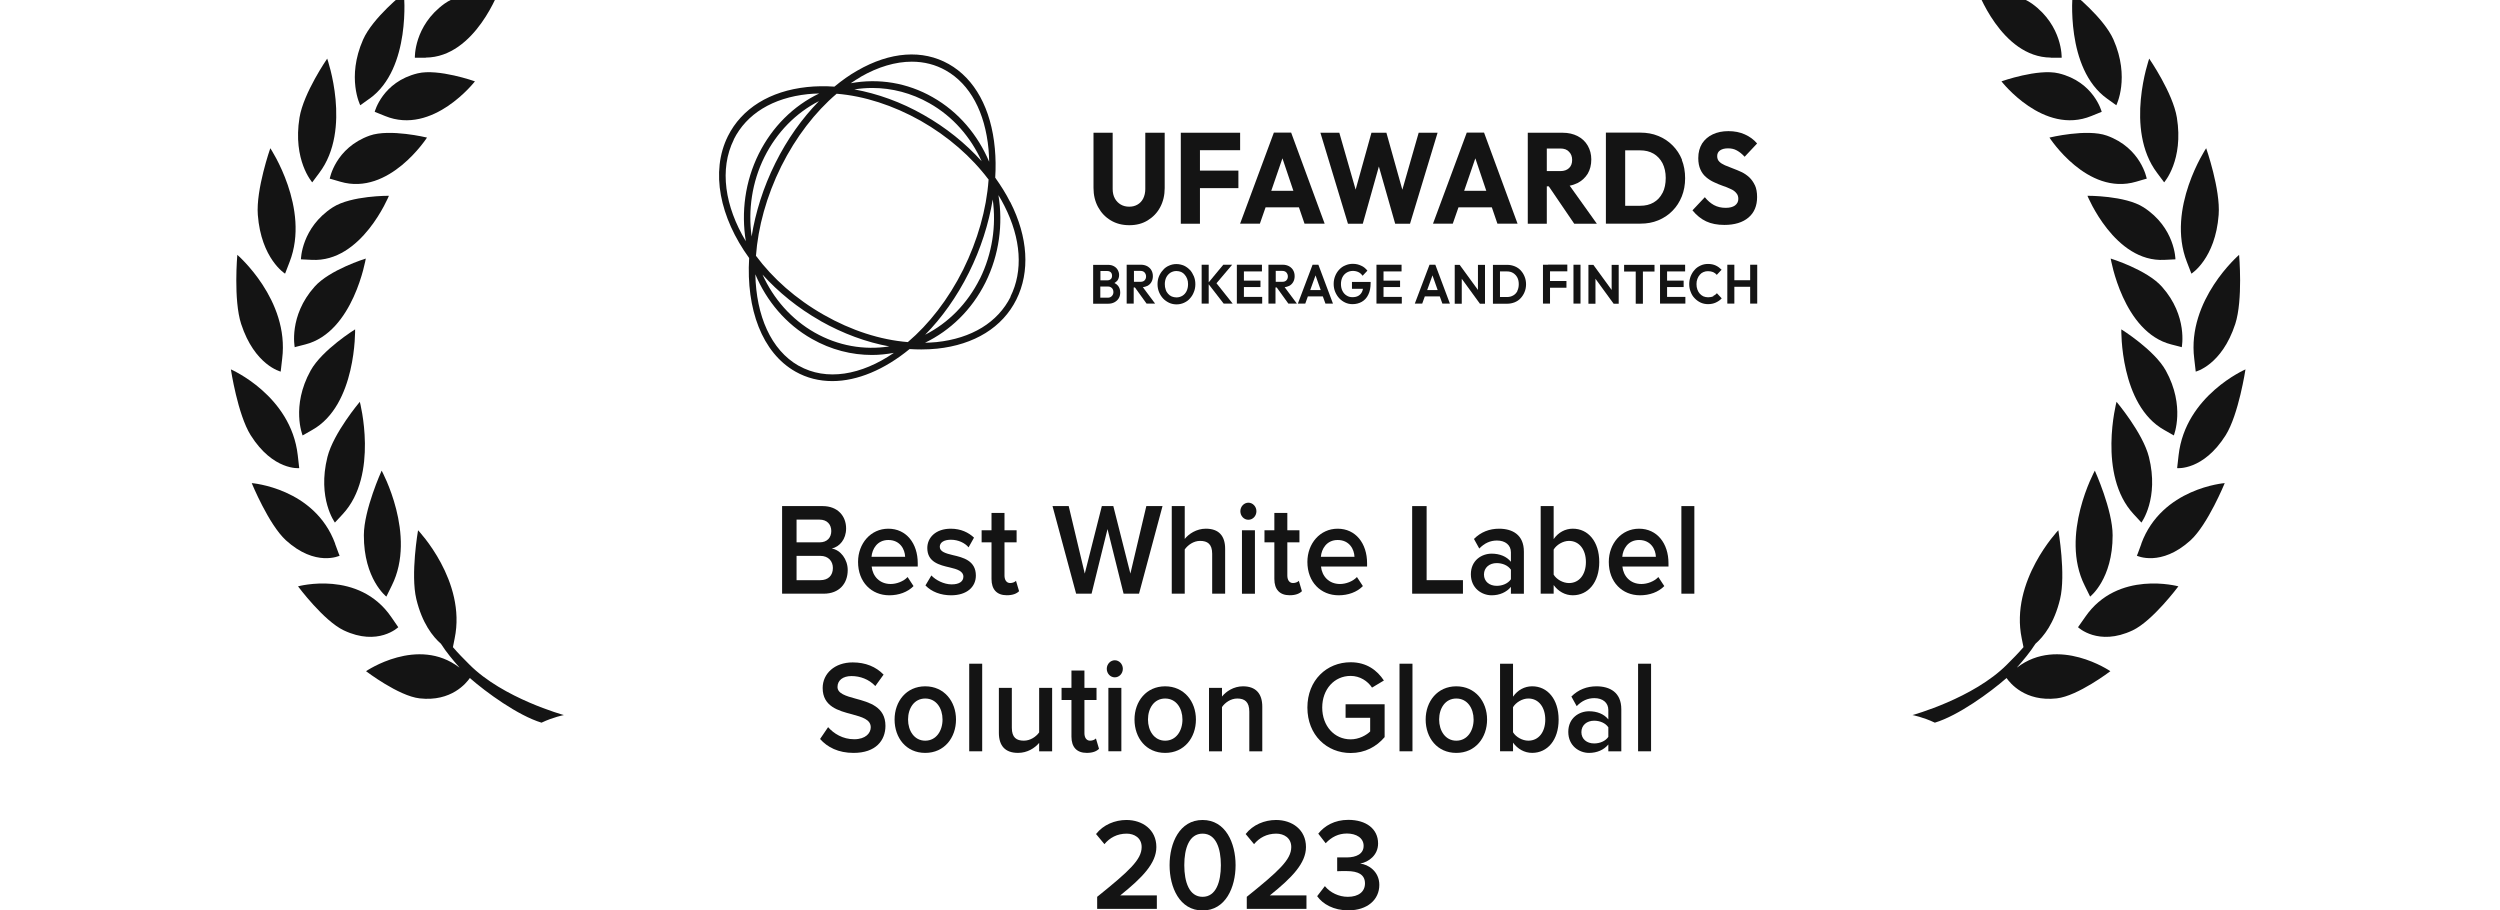 <svg width="162" height="59" viewBox="0 0 162 59" fill="none" xmlns="http://www.w3.org/2000/svg">
    <g clip-path="url(#clip0_2780_41727)">
        <path fill-rule="evenodd" clip-rule="evenodd" d="M130.705 43.246C131.13 42.761 131.546 42.268 131.898 41.715C132.427 41.255 133.116 40.387 133.492 38.821C133.877 37.221 133.38 34.361 133.38 34.361C133.38 34.361 130.233 37.646 131.009 41.374C131.065 41.638 131.098 41.808 131.122 41.936C130.785 42.327 130.425 42.693 130.056 43.059C127.878 45.255 123.93 46.336 123.93 46.336C123.93 46.336 124.61 46.463 125.379 46.829C126.901 46.37 128.967 44.863 130.024 43.936C130.249 44.259 131.226 45.485 133.276 45.255C134.645 45.102 136.752 43.493 136.752 43.493C136.752 43.493 133.396 41.195 130.705 43.255V43.246Z" fill="#141414"/>
        <path fill-rule="evenodd" clip-rule="evenodd" d="M135.121 39.979C134.72 40.558 134.664 40.634 134.656 40.643C134.656 40.643 135.962 41.903 138.196 40.847C139.494 40.234 141.159 37.995 141.159 37.995C141.159 37.995 137.227 36.914 135.121 39.979Z" fill="#141414"/>
        <path fill-rule="evenodd" clip-rule="evenodd" d="M135.088 37.945C135.4 38.566 135.44 38.651 135.44 38.66C135.44 38.66 136.906 37.528 136.898 34.685C136.898 33.034 135.745 30.498 135.745 30.498C135.745 30.498 133.454 34.677 135.088 37.945Z" fill="#141414"/>
        <path fill-rule="evenodd" clip-rule="evenodd" d="M138.765 35.228C138.517 35.909 138.477 36.002 138.469 36.011C138.469 36.011 140.03 36.76 141.953 35.007C143.066 33.986 144.163 31.305 144.163 31.305C144.163 31.305 140.087 31.62 138.757 35.228H138.765Z" fill="#141414"/>
        <path fill-rule="evenodd" clip-rule="evenodd" d="M138.761 33.867C138.761 33.867 139.923 32.301 139.25 29.612C138.857 28.054 137.151 26.037 137.151 26.037C137.151 26.037 135.902 30.777 138.257 33.314C138.697 33.79 138.761 33.858 138.769 33.867H138.761Z" fill="#141414"/>
        <path fill-rule="evenodd" clip-rule="evenodd" d="M141.174 29.493C141.086 30.225 141.078 30.327 141.078 30.335C141.078 30.335 142.768 30.514 144.226 28.199C145.066 26.855 145.507 23.936 145.507 23.936C145.507 23.936 141.615 25.621 141.174 29.493Z" fill="#141414"/>
        <path fill-rule="evenodd" clip-rule="evenodd" d="M140.865 28.21C140.865 28.21 141.626 26.329 140.345 24.014C139.6 22.669 137.461 21.342 137.461 21.342C137.461 21.342 137.357 26.252 140.24 27.861C140.785 28.167 140.857 28.21 140.865 28.218V28.21Z" fill="#141414"/>
        <path fill-rule="evenodd" clip-rule="evenodd" d="M142.187 23.245C142.275 23.969 142.283 24.063 142.283 24.08C142.283 24.08 143.973 23.671 144.846 20.99C145.351 19.433 145.094 16.514 145.094 16.514C145.094 16.514 141.707 19.424 142.187 23.245Z" fill="#141414"/>
        <path fill-rule="evenodd" clip-rule="evenodd" d="M140.097 18.584C139.12 17.477 136.773 16.754 136.773 16.754C136.773 16.754 137.566 21.528 140.698 22.32C141.29 22.473 141.37 22.49 141.378 22.499C141.378 22.499 141.787 20.482 140.097 18.584Z" fill="#141414"/>
        <path fill-rule="evenodd" clip-rule="evenodd" d="M142.007 17.731C142.007 17.731 143.552 16.769 143.769 13.927C143.897 12.276 142.96 9.604 142.96 9.604C142.96 9.604 140.357 13.51 141.71 16.974C141.967 17.629 141.999 17.714 141.999 17.723L142.007 17.731Z" fill="#141414"/>
        <path fill-rule="evenodd" clip-rule="evenodd" d="M140.263 16.839C140.872 16.805 140.96 16.805 140.968 16.805C140.968 16.805 140.952 14.754 138.902 13.434C137.716 12.669 135.266 12.686 135.266 12.686C135.266 12.686 137.028 17.017 140.255 16.839H140.263Z" fill="#141414"/>
        <path fill-rule="evenodd" clip-rule="evenodd" d="M140.237 11.816C140.237 11.816 141.51 10.386 141.062 7.62C140.798 6.012 139.268 3.799 139.268 3.799C139.268 3.799 137.65 8.386 139.78 11.203C140.181 11.731 140.237 11.807 140.237 11.816Z" fill="#141414"/>
        <path fill-rule="evenodd" clip-rule="evenodd" d="M132.805 8.915C132.805 8.915 135.247 12.711 138.419 11.775C139.019 11.596 139.1 11.579 139.108 11.579C139.108 11.579 138.755 9.587 136.521 8.787C135.223 8.327 132.805 8.915 132.805 8.915Z" fill="#141414"/>
        <path fill-rule="evenodd" clip-rule="evenodd" d="M136.543 6.395C137.056 6.761 137.128 6.812 137.136 6.821C137.136 6.821 138.041 5.034 136.952 2.565C136.319 1.136 134.309 -0.447 134.309 -0.447C134.309 -0.447 133.812 4.446 136.543 6.395Z" fill="#141414"/>
        <path fill-rule="evenodd" clip-rule="evenodd" d="M136.19 7.246C136.19 7.246 135.694 5.305 133.403 4.752C132.074 4.428 129.695 5.271 129.695 5.271C129.695 5.271 132.418 8.786 135.518 7.518C136.102 7.28 136.182 7.254 136.19 7.246Z" fill="#141414"/>
        <path fill-rule="evenodd" clip-rule="evenodd" d="M132.891 3.74C133.5 3.74 133.58 3.74 133.596 3.74C133.596 3.74 133.668 1.681 131.682 0.242C130.528 -0.592 128.094 -0.736 128.094 -0.736C128.094 -0.736 129.663 3.706 132.891 3.732V3.74Z" fill="#141414"/>
        <path fill-rule="evenodd" clip-rule="evenodd" d="M29.765 43.246C29.341 42.761 28.924 42.268 28.572 41.715C28.044 41.255 27.355 40.387 26.978 38.821C26.594 37.221 27.09 34.361 27.09 34.361C27.09 34.361 30.238 37.646 29.461 41.374C29.405 41.638 29.373 41.808 29.349 41.936C29.685 42.327 30.046 42.693 30.414 43.059C32.592 45.255 36.541 46.336 36.541 46.336C36.541 46.336 35.86 46.463 35.091 46.829C33.569 46.37 31.503 44.863 30.446 43.936C30.222 44.259 29.245 45.485 27.195 45.255C25.825 45.102 23.719 43.493 23.719 43.493C23.719 43.493 27.074 41.195 29.765 43.255V43.246Z" fill="#141414"/>
        <path fill-rule="evenodd" clip-rule="evenodd" d="M25.351 39.979C25.752 40.558 25.808 40.634 25.808 40.643C25.808 40.643 24.502 41.903 22.276 40.847C20.978 40.234 19.312 37.995 19.312 37.995C19.312 37.995 23.245 36.914 25.351 39.979Z" fill="#141414"/>
        <path fill-rule="evenodd" clip-rule="evenodd" d="M25.388 37.945C25.076 38.566 25.036 38.651 25.036 38.66C25.036 38.66 23.57 37.528 23.578 34.685C23.578 33.034 24.731 30.498 24.731 30.498C24.731 30.498 27.022 34.677 25.388 37.945Z" fill="#141414"/>
        <path fill-rule="evenodd" clip-rule="evenodd" d="M21.71 35.228C21.959 35.909 21.999 36.002 22.007 36.011C22.007 36.011 20.445 36.76 18.523 35.007C17.41 33.986 16.312 31.305 16.312 31.305C16.312 31.305 20.389 31.62 21.718 35.228H21.71Z" fill="#141414"/>
        <path fill-rule="evenodd" clip-rule="evenodd" d="M21.706 33.867C21.706 33.867 20.545 32.301 21.218 29.612C21.61 28.054 23.316 26.037 23.316 26.037C23.316 26.037 24.565 30.777 22.211 33.314C21.762 33.79 21.706 33.858 21.698 33.867H21.706Z" fill="#141414"/>
        <path fill-rule="evenodd" clip-rule="evenodd" d="M19.294 29.493C19.382 30.225 19.39 30.327 19.39 30.335C19.39 30.335 17.7 30.514 16.242 28.199C15.401 26.855 14.961 23.936 14.961 23.936C14.961 23.936 18.853 25.621 19.294 29.493Z" fill="#141414"/>
        <path fill-rule="evenodd" clip-rule="evenodd" d="M19.607 28.21C19.607 28.21 18.846 26.329 20.128 24.014C20.872 22.669 23.011 21.342 23.011 21.342C23.011 21.342 23.115 26.252 20.232 27.861C19.687 28.167 19.615 28.21 19.607 28.218V28.21Z" fill="#141414"/>
        <path fill-rule="evenodd" clip-rule="evenodd" d="M18.285 23.245C18.197 23.969 18.189 24.063 18.189 24.08C18.189 24.08 16.499 23.671 15.626 20.99C15.121 19.433 15.378 16.514 15.378 16.514C15.378 16.514 18.765 19.424 18.285 23.245Z" fill="#141414"/>
        <path fill-rule="evenodd" clip-rule="evenodd" d="M20.38 18.584C21.357 17.477 23.703 16.754 23.703 16.754C23.703 16.754 22.91 21.528 19.779 22.32C19.186 22.473 19.106 22.49 19.098 22.499C19.098 22.499 18.69 20.482 20.38 18.584Z" fill="#141414"/>
        <path fill-rule="evenodd" clip-rule="evenodd" d="M18.469 17.731C18.469 17.731 16.924 16.769 16.707 13.927C16.579 12.276 17.516 9.604 17.516 9.604C17.516 9.604 20.119 13.51 18.766 16.974C18.509 17.629 18.477 17.714 18.477 17.723L18.469 17.731Z" fill="#141414"/>
        <path fill-rule="evenodd" clip-rule="evenodd" d="M20.205 16.839C19.596 16.805 19.516 16.805 19.5 16.805C19.5 16.805 19.524 14.754 21.566 13.434C22.752 12.669 25.202 12.686 25.202 12.686C25.202 12.686 23.44 17.017 20.205 16.839Z" fill="#141414"/>
        <path fill-rule="evenodd" clip-rule="evenodd" d="M20.233 11.816C20.233 11.816 18.96 10.386 19.408 7.62C19.672 6.012 21.202 3.799 21.202 3.799C21.202 3.799 22.82 8.386 20.69 11.203C20.289 11.731 20.233 11.807 20.233 11.816Z" fill="#141414"/>
        <path fill-rule="evenodd" clip-rule="evenodd" d="M27.67 8.915C27.67 8.915 25.227 12.711 22.056 11.775C21.455 11.596 21.375 11.579 21.367 11.579C21.367 11.579 21.72 9.587 23.954 8.787C25.251 8.327 27.67 8.915 27.67 8.915Z" fill="#141414"/>
        <path fill-rule="evenodd" clip-rule="evenodd" d="M23.938 6.395C23.425 6.761 23.353 6.812 23.345 6.821C23.345 6.821 22.44 5.034 23.529 2.565C24.162 1.136 26.172 -0.447 26.172 -0.447C26.172 -0.447 26.669 4.446 23.946 6.395H23.938Z" fill="#141414"/>
        <path fill-rule="evenodd" clip-rule="evenodd" d="M24.281 7.246C24.281 7.246 24.778 5.305 27.068 4.752C28.398 4.428 30.776 5.271 30.776 5.271C30.776 5.271 28.053 8.786 24.954 7.518C24.369 7.28 24.289 7.254 24.281 7.246Z" fill="#141414"/>
        <path fill-rule="evenodd" clip-rule="evenodd" d="M27.588 3.74C26.979 3.74 26.899 3.74 26.883 3.74C26.883 3.74 26.811 1.681 28.797 0.242C29.951 -0.592 32.385 -0.736 32.385 -0.736C32.385 -0.736 30.815 3.706 27.588 3.732V3.74Z" fill="#141414"/>
        <path d="M75.464 8.602H74.215V12.253C74.215 12.482 74.167 12.687 74.079 12.865C73.991 13.036 73.863 13.172 73.71 13.257C73.55 13.351 73.374 13.393 73.174 13.393C72.974 13.393 72.79 13.351 72.629 13.257C72.469 13.163 72.341 13.036 72.245 12.865C72.149 12.687 72.101 12.491 72.101 12.244V8.602H70.859V12.176C70.859 12.636 70.956 13.053 71.156 13.419C71.356 13.784 71.62 14.065 71.973 14.278C72.325 14.491 72.725 14.593 73.182 14.593C73.638 14.593 74.031 14.491 74.375 14.278C74.72 14.065 74.992 13.784 75.184 13.419C75.376 13.053 75.472 12.644 75.472 12.184V8.602H75.464Z" fill="#141414"/>
        <path d="M77.749 9.733H80.36V8.602H76.516V14.499H77.757V12.193H80.248V11.053H77.757V9.742L77.749 9.733Z" fill="#141414"/>
        <path d="M82.009 13.436H84.171L84.532 14.492H85.837L83.667 8.594H82.546L80.359 14.492H81.641L82.009 13.436ZM83.106 10.27L83.811 12.364H82.378L83.098 10.27H83.106Z" fill="#141414"/>
        <path d="M91.93 8.602L90.872 12.295L89.839 8.602H88.87L87.845 12.287L86.788 8.602H85.562L87.348 14.499H88.309L89.351 10.789L90.408 14.499H91.369L93.155 8.602H91.938H91.93Z" fill="#141414"/>
        <path d="M96.671 13.436L97.032 14.492H98.337L96.167 8.594H95.046L92.859 14.492H94.141L94.509 13.436H96.671ZM95.606 10.27L96.311 12.364H94.878L95.598 10.27H95.606Z" fill="#141414"/>
        <path d="M100.233 12.074H100.361L102.011 14.499H103.477L101.715 12.031C101.899 11.997 102.067 11.938 102.228 11.861C102.508 11.716 102.724 11.512 102.884 11.257C103.036 10.993 103.116 10.695 103.116 10.329C103.116 9.997 103.036 9.699 102.884 9.436C102.732 9.172 102.516 8.968 102.236 8.823C101.955 8.678 101.635 8.602 101.266 8.602H99V14.499H100.233V12.074ZM101.114 9.623C101.355 9.623 101.547 9.691 101.675 9.836C101.811 9.972 101.875 10.15 101.875 10.363C101.875 10.585 101.811 10.763 101.675 10.891C101.539 11.019 101.355 11.087 101.114 11.087H100.233V9.623H101.122H101.114Z" fill="#141414"/>
        <path d="M108.996 10.355C108.852 9.998 108.644 9.683 108.379 9.419C108.115 9.155 107.811 8.951 107.45 8.807C107.098 8.662 106.713 8.594 106.289 8.594H104.062V14.492H106.305C106.721 14.492 107.098 14.424 107.45 14.279C107.803 14.134 108.115 13.93 108.371 13.666C108.635 13.402 108.836 13.087 108.98 12.73C109.124 12.372 109.196 11.973 109.196 11.547C109.196 11.121 109.124 10.704 108.98 10.355H108.996ZM107.731 12.5C107.594 12.772 107.402 12.977 107.154 13.121C106.906 13.266 106.617 13.334 106.281 13.334H105.312V9.743H106.281C106.609 9.743 106.898 9.811 107.146 9.955C107.394 10.1 107.586 10.304 107.731 10.577C107.867 10.849 107.939 11.164 107.939 11.53C107.939 11.896 107.875 12.228 107.739 12.492L107.731 12.5Z" fill="#141414"/>
        <path d="M113.716 12.004C113.62 11.8 113.5 11.63 113.348 11.485C113.196 11.349 113.028 11.23 112.843 11.145C112.659 11.06 112.475 10.983 112.291 10.915C112.107 10.847 111.938 10.779 111.778 10.711C111.626 10.643 111.498 10.566 111.41 10.473C111.314 10.379 111.274 10.26 111.274 10.115C111.274 9.953 111.338 9.826 111.466 9.741C111.594 9.655 111.762 9.613 111.978 9.613C112.195 9.613 112.379 9.655 112.547 9.749C112.715 9.843 112.883 9.97 113.052 10.158L113.86 9.298C113.652 9.051 113.388 8.855 113.068 8.711C112.747 8.566 112.395 8.498 112.002 8.498C111.61 8.498 111.29 8.566 110.993 8.702C110.697 8.838 110.465 9.043 110.297 9.298C110.136 9.562 110.048 9.868 110.048 10.243C110.048 10.541 110.096 10.787 110.192 10.992C110.281 11.196 110.409 11.358 110.561 11.485C110.713 11.613 110.881 11.724 111.073 11.809C111.266 11.894 111.442 11.979 111.626 12.038C111.81 12.098 111.978 12.166 112.139 12.243C112.299 12.311 112.419 12.396 112.507 12.507C112.603 12.609 112.643 12.736 112.643 12.889C112.643 13.068 112.571 13.204 112.427 13.315C112.283 13.417 112.083 13.468 111.826 13.468C111.538 13.468 111.29 13.409 111.065 13.29C110.849 13.17 110.649 13 110.473 12.779L109.672 13.63C109.936 13.953 110.232 14.192 110.561 14.345C110.889 14.498 111.282 14.575 111.738 14.575C112.403 14.575 112.931 14.413 113.3 14.098C113.676 13.783 113.86 13.332 113.86 12.77C113.86 12.464 113.812 12.2 113.716 11.996V11.987V12.004Z" fill="#141414"/>
        <path d="M72.222 18.337C72.285 18.294 72.35 18.243 72.398 18.192C72.478 18.09 72.518 17.962 72.518 17.817C72.518 17.698 72.486 17.596 72.43 17.494C72.374 17.392 72.293 17.315 72.189 17.256C72.085 17.196 71.957 17.162 71.797 17.162H70.836V19.681H71.805C71.973 19.681 72.109 19.647 72.23 19.579C72.35 19.511 72.438 19.426 72.502 19.315C72.566 19.205 72.59 19.085 72.59 18.949C72.59 18.779 72.542 18.634 72.446 18.515C72.382 18.439 72.302 18.379 72.197 18.328L72.222 18.337ZM71.749 17.562C71.837 17.562 71.917 17.588 71.973 17.639C72.029 17.69 72.061 17.766 72.061 17.869C72.061 17.971 72.029 18.047 71.973 18.09C71.917 18.141 71.845 18.166 71.749 18.166H71.308V17.562H71.757H71.749ZM72.053 19.179C71.989 19.247 71.909 19.29 71.797 19.29H71.3V18.566H71.797C71.869 18.566 71.933 18.583 71.989 18.617C72.045 18.651 72.085 18.694 72.109 18.745C72.133 18.796 72.149 18.856 72.149 18.924C72.149 19.026 72.117 19.111 72.053 19.179Z" fill="#141414"/>
        <path d="M74.337 18.533C74.457 18.473 74.546 18.388 74.61 18.278C74.674 18.167 74.706 18.039 74.706 17.895C74.706 17.75 74.674 17.622 74.61 17.512C74.546 17.401 74.457 17.316 74.337 17.248C74.217 17.188 74.089 17.154 73.937 17.154H73.008V19.673H73.464V18.627H73.544L74.297 19.673H74.85L74.057 18.61C74.153 18.593 74.249 18.576 74.329 18.533H74.337ZM73.472 17.554H73.905C74.017 17.554 74.105 17.588 74.169 17.656C74.225 17.724 74.265 17.801 74.265 17.912C74.265 18.022 74.233 18.099 74.169 18.167C74.113 18.227 74.025 18.261 73.905 18.261H73.48V17.571L73.472 17.554Z" fill="#141414"/>
        <path d="M77.106 17.494C76.994 17.375 76.866 17.282 76.722 17.213C76.578 17.154 76.409 17.111 76.233 17.111C76.057 17.111 75.905 17.145 75.753 17.213C75.609 17.273 75.472 17.367 75.368 17.494C75.256 17.613 75.168 17.75 75.104 17.903C75.04 18.056 75.008 18.226 75.008 18.413C75.008 18.601 75.04 18.762 75.104 18.924C75.168 19.077 75.256 19.222 75.368 19.341C75.48 19.46 75.617 19.554 75.761 19.622C75.905 19.69 76.073 19.724 76.241 19.724C76.409 19.724 76.57 19.69 76.722 19.622C76.866 19.554 77.002 19.469 77.106 19.341C77.218 19.222 77.306 19.077 77.362 18.924C77.427 18.771 77.459 18.601 77.459 18.413C77.459 18.226 77.427 18.064 77.362 17.903C77.298 17.75 77.21 17.605 77.106 17.486V17.494ZM76.89 18.864C76.826 18.992 76.738 19.094 76.626 19.162C76.513 19.23 76.385 19.273 76.233 19.273C76.121 19.273 76.025 19.247 75.929 19.213C75.833 19.171 75.753 19.111 75.689 19.035C75.624 18.967 75.568 18.873 75.536 18.762C75.496 18.66 75.48 18.541 75.48 18.413C75.48 18.252 75.512 18.099 75.576 17.971C75.641 17.843 75.729 17.75 75.841 17.673C75.953 17.605 76.081 17.562 76.233 17.562C76.345 17.562 76.449 17.588 76.537 17.622C76.634 17.665 76.706 17.724 76.77 17.801C76.834 17.877 76.89 17.962 76.93 18.073C76.97 18.175 76.986 18.286 76.986 18.413C76.986 18.584 76.954 18.728 76.89 18.864Z" fill="#141414"/>
        <path d="M79.837 17.154H79.269L78.324 18.295V17.154H77.867V19.673H78.324V18.422L79.293 19.673H79.877L78.828 18.354L79.845 17.154H79.837Z" fill="#141414"/>
        <path d="M80.605 18.601H81.678V18.184H80.605V17.588H81.774V17.154H80.148V19.673H81.79V19.239H80.605V18.593V18.601Z" fill="#141414"/>
        <path d="M83.525 18.533C83.645 18.473 83.733 18.388 83.797 18.278C83.861 18.167 83.893 18.039 83.893 17.895C83.893 17.75 83.861 17.622 83.797 17.512C83.733 17.401 83.645 17.316 83.525 17.248C83.405 17.188 83.276 17.154 83.124 17.154H82.195V19.673H82.652V18.627H82.732L83.485 19.673H84.037L83.245 18.61C83.341 18.593 83.437 18.576 83.517 18.533H83.525ZM82.66 17.554H83.092C83.204 17.554 83.293 17.588 83.357 17.656C83.413 17.724 83.453 17.801 83.453 17.912C83.453 18.022 83.421 18.099 83.357 18.167C83.3 18.227 83.212 18.261 83.092 18.261H82.668V17.571L82.66 17.554Z" fill="#141414"/>
        <path d="M85.055 17.154L84.102 19.673H84.582L84.75 19.205H85.719L85.888 19.673H86.376L85.431 17.154H85.055ZM84.902 18.797L85.247 17.844L85.583 18.797H84.902Z" fill="#141414"/>
        <path d="M87.607 18.713H88.32C88.304 18.789 88.288 18.857 88.256 18.917C88.2 19.028 88.12 19.113 88.016 19.172C87.912 19.232 87.783 19.257 87.631 19.257C87.495 19.257 87.367 19.223 87.255 19.147C87.143 19.079 87.055 18.977 86.99 18.849C86.926 18.721 86.894 18.576 86.894 18.406C86.894 18.236 86.926 18.1 86.99 17.964C87.055 17.836 87.143 17.742 87.263 17.666C87.375 17.598 87.511 17.555 87.663 17.555C87.791 17.555 87.919 17.581 88.024 17.632C88.136 17.683 88.224 17.768 88.296 17.87L88.608 17.538C88.496 17.402 88.368 17.283 88.2 17.215C88.04 17.138 87.863 17.096 87.663 17.096C87.487 17.096 87.327 17.13 87.175 17.198C87.022 17.257 86.894 17.351 86.782 17.47C86.67 17.589 86.582 17.726 86.518 17.887C86.454 18.049 86.422 18.211 86.422 18.398C86.422 18.585 86.454 18.747 86.518 18.909C86.582 19.062 86.67 19.206 86.782 19.326C86.894 19.445 87.022 19.538 87.167 19.606C87.311 19.674 87.471 19.709 87.639 19.709C87.863 19.709 88.072 19.657 88.248 19.555C88.424 19.453 88.568 19.3 88.664 19.096C88.768 18.891 88.817 18.636 88.817 18.338V18.27H87.607V18.704H87.615L87.607 18.713Z" fill="#141414"/>
        <path d="M89.652 18.601H90.725V18.184H89.652V17.588H90.821V17.154H89.195V19.673H90.837V19.239H89.652V18.593V18.601Z" fill="#141414"/>
        <path d="M92.633 17.154L91.68 19.673H92.16L92.328 19.205H93.297L93.466 19.673H93.954L93.009 17.154H92.633ZM92.481 18.797L92.825 17.844L93.161 18.797H92.481Z" fill="#141414"/>
        <path d="M95.771 18.788L94.586 17.162H94.266V19.681H94.722V18.064L95.899 19.681H96.228V17.162H95.771V18.788Z" fill="#141414"/>
        <path d="M98.544 17.52C98.432 17.409 98.304 17.315 98.152 17.256C98 17.196 97.839 17.162 97.663 17.162H96.742V19.681H97.671C97.839 19.681 98 19.647 98.152 19.588C98.296 19.528 98.432 19.443 98.536 19.324C98.648 19.205 98.728 19.077 98.792 18.924C98.856 18.771 98.888 18.6 98.888 18.422C98.888 18.243 98.856 18.073 98.792 17.92C98.728 17.766 98.648 17.63 98.536 17.52H98.544ZM98.328 18.856C98.264 18.983 98.176 19.077 98.056 19.145C97.936 19.213 97.807 19.247 97.655 19.247H97.199V17.588H97.655C97.807 17.588 97.936 17.622 98.048 17.69C98.16 17.758 98.256 17.86 98.32 17.979C98.384 18.098 98.416 18.243 98.416 18.413C98.416 18.583 98.384 18.728 98.32 18.856H98.328Z" fill="#141414"/>
        <path d="M100.321 17.155H99.984V19.674H100.441V18.644H101.506V18.21H100.441V17.581H101.562V17.146H100.313L100.321 17.155Z" fill="#141414"/>
        <path d="M102.417 17.154H101.961V19.673H102.417V17.154Z" fill="#141414"/>
        <path d="M104.435 18.788L103.25 17.162H102.93V19.681H103.386V18.064L104.563 19.681H104.892V17.162H104.435V18.788Z" fill="#141414"/>
        <path d="M105.242 17.596H105.995V19.681H106.46V17.596H107.212V17.162H105.242V17.596Z" fill="#141414"/>
        <path d="M108.027 18.601H109.1V18.184H108.027V17.588H109.196V17.154H107.57V19.673H109.212V19.239H108.027V18.593V18.601Z" fill="#141414"/>
        <path d="M111.023 19.197C110.935 19.24 110.814 19.265 110.686 19.265C110.574 19.265 110.478 19.24 110.382 19.206C110.294 19.163 110.214 19.104 110.15 19.035C110.086 18.967 110.03 18.874 109.99 18.763C109.949 18.652 109.933 18.542 109.933 18.414C109.933 18.287 109.949 18.176 109.99 18.074C110.03 17.972 110.078 17.878 110.15 17.801C110.214 17.725 110.294 17.665 110.382 17.631C110.478 17.589 110.574 17.572 110.678 17.572C110.806 17.572 110.919 17.597 111.007 17.631C111.103 17.674 111.183 17.733 111.247 17.81L111.559 17.478C111.447 17.367 111.327 17.274 111.183 17.206C111.039 17.138 110.87 17.104 110.678 17.104C110.502 17.104 110.342 17.138 110.198 17.206C110.054 17.274 109.917 17.359 109.813 17.486C109.701 17.606 109.621 17.742 109.557 17.895C109.501 18.048 109.461 18.218 109.461 18.406C109.461 18.593 109.493 18.755 109.557 18.916C109.613 19.07 109.701 19.214 109.813 19.325C109.925 19.444 110.054 19.538 110.198 19.606C110.342 19.674 110.51 19.708 110.678 19.708C110.87 19.708 111.039 19.674 111.183 19.606C111.327 19.538 111.463 19.452 111.567 19.333L111.255 19.001C111.191 19.078 111.111 19.137 111.015 19.18H111.031L111.023 19.197Z" fill="#141414"/>
        <path d="M113.411 18.159H112.386V17.154H111.93V19.673H112.386V18.584H113.411V19.673H113.868V17.154H113.411V18.159Z" fill="#141414"/>
        <path d="M65.46 13.095C65.187 12.551 64.859 12.031 64.49 11.512C64.531 10.874 64.523 10.236 64.466 9.623C64.234 7.053 63.169 5.104 61.479 4.151C59.789 3.197 57.691 3.342 55.553 4.576C55.04 4.866 54.552 5.215 54.071 5.614C53.471 5.572 52.878 5.58 52.301 5.64C49.891 5.895 48.065 7.027 47.168 8.823C46.022 11.129 46.647 14.1 48.545 16.721C48.345 20.014 49.378 22.857 51.548 24.082C52.285 24.5 53.094 24.695 53.935 24.695C55.561 24.695 57.323 23.946 58.941 22.619C59.197 22.636 59.453 22.644 59.701 22.644C60.054 22.644 60.39 22.627 60.726 22.593C63.137 22.338 64.963 21.214 65.86 19.41C66.757 17.614 66.621 15.368 65.468 13.095H65.46ZM63.489 18.074C62.689 19.674 61.455 20.925 59.95 21.691C61.023 20.602 62 19.24 62.785 17.666C63.553 16.125 64.066 14.508 64.33 12.925C64.563 14.627 64.306 16.423 63.498 18.066L63.489 18.074ZM49.538 10.168C50.339 8.568 51.572 7.317 53.07 6.551C51.981 7.666 51.012 9.019 50.243 10.568C49.458 12.142 48.954 13.768 48.705 15.325C48.473 13.614 48.721 11.81 49.538 10.168ZM59.846 7.444C58.388 6.61 56.858 6.066 55.361 5.793C55.745 5.734 56.137 5.7 56.522 5.7C57.795 5.7 59.069 6.032 60.222 6.687C61.76 7.555 62.905 8.891 63.61 10.448C62.568 9.291 61.295 8.261 59.846 7.444ZM64.058 11.665C63.922 13.563 63.353 15.572 62.416 17.47C61.447 19.41 60.19 21.01 58.828 22.168C57.042 22.023 55.168 21.419 53.39 20.406C51.572 19.376 50.075 18.04 48.986 16.576C49.122 14.721 49.666 12.712 50.627 10.772C51.572 8.883 52.814 7.266 54.215 6.074C56.001 6.219 57.875 6.823 59.661 7.827C61.439 8.84 62.953 10.159 64.074 11.657L64.058 11.665ZM53.182 20.806C54.632 21.623 56.145 22.176 57.627 22.448C55.977 22.704 54.303 22.406 52.798 21.555C51.268 20.687 50.115 19.351 49.41 17.793C50.435 18.925 51.701 19.963 53.174 20.797L53.182 20.806ZM55.761 4.985C56.898 4.329 58.035 3.997 59.085 3.997C59.877 3.997 60.622 4.185 61.295 4.568C62.857 5.453 63.834 7.266 64.058 9.683C64.082 9.946 64.09 10.21 64.098 10.482C63.369 8.755 62.12 7.249 60.43 6.295C58.788 5.359 56.938 5.061 55.128 5.393C55.337 5.249 55.553 5.112 55.761 4.993V4.985ZM47.544 9.044C48.377 7.376 50.075 6.338 52.349 6.1C52.59 6.074 52.838 6.066 53.086 6.057C51.412 6.857 50.043 8.219 49.17 9.963C48.273 11.768 48.025 13.751 48.329 15.631C46.975 13.376 46.599 10.968 47.552 9.044H47.544ZM51.749 23.7C49.955 22.678 49.002 20.457 48.946 17.776C49.674 19.504 50.924 21.01 52.614 21.963C53.855 22.67 55.192 23.002 56.506 23.002C56.978 23.002 57.451 22.951 57.923 22.865C55.817 24.312 53.551 24.712 51.757 23.7H51.749ZM65.492 19.223C64.659 20.891 62.961 21.929 60.686 22.168C60.438 22.193 60.19 22.202 59.942 22.21C61.559 21.427 62.961 20.099 63.858 18.304C64.755 16.5 65.003 14.517 64.699 12.644C64.835 12.874 64.971 13.104 65.083 13.334C66.172 15.47 66.308 17.563 65.476 19.223H65.492Z" fill="#141414"/>
        <path d="M50.68 38.471V32.795H53.307C54.284 32.795 54.828 33.442 54.828 34.242C54.828 34.957 54.396 35.433 53.899 35.544C54.468 35.638 54.932 36.242 54.932 36.94C54.932 37.816 54.38 38.471 53.379 38.471H50.68ZM51.617 35.144H53.114C53.595 35.144 53.867 34.837 53.867 34.412C53.867 33.986 53.595 33.672 53.114 33.672H51.617V35.144ZM51.617 37.595H53.154C53.667 37.595 53.971 37.297 53.971 36.803C53.971 36.378 53.691 36.02 53.154 36.02H51.617V37.595Z" fill="#141414"/>
        <path d="M57.564 34.26C58.725 34.26 59.47 35.204 59.47 36.498V36.711H56.483C56.547 37.332 56.987 37.843 57.716 37.843C58.092 37.843 58.541 37.681 58.813 37.392L59.197 37.979C58.813 38.37 58.244 38.575 57.628 38.575C56.467 38.575 55.602 37.715 55.602 36.413C55.602 35.221 56.419 34.26 57.564 34.26ZM56.474 36.081H58.653C58.637 35.596 58.325 34.992 57.564 34.992C56.843 34.992 56.515 35.579 56.474 36.081Z" fill="#141414"/>
        <path d="M60.353 37.289C60.626 37.587 61.162 37.868 61.667 37.868C62.171 37.868 62.427 37.672 62.427 37.366C62.427 37.009 62.019 36.881 61.547 36.77C60.882 36.617 60.089 36.43 60.089 35.511C60.089 34.839 60.633 34.26 61.611 34.26C62.267 34.26 62.764 34.507 63.116 34.839L62.764 35.468C62.532 35.187 62.099 34.975 61.619 34.975C61.178 34.975 60.898 35.145 60.898 35.434C60.898 35.749 61.282 35.86 61.739 35.97C62.411 36.124 63.236 36.328 63.236 37.298C63.236 38.021 62.668 38.575 61.627 38.575C60.97 38.575 60.369 38.353 59.969 37.936L60.353 37.289Z" fill="#141414"/>
        <path d="M64.25 37.517V35.143H63.609V34.36H64.25V33.236H65.091V34.36H65.876V35.143H65.091V37.296C65.091 37.577 65.219 37.781 65.459 37.781C65.62 37.781 65.772 37.713 65.836 37.636L66.036 38.309C65.884 38.462 65.636 38.572 65.243 38.572C64.594 38.572 64.25 38.198 64.25 37.517Z" fill="#141414"/>
        <path d="M72.808 38.471L71.767 34.284L70.734 38.471H69.733L68.203 32.795H69.252L70.293 37.169L71.399 32.795H72.143L73.249 37.169L74.282 32.795H75.331L73.809 38.471H72.808Z" fill="#141414"/>
        <path d="M78.549 38.471V35.884C78.549 35.246 78.236 35.05 77.764 35.05C77.339 35.05 76.971 35.323 76.771 35.603V38.471H75.93V32.795H76.771V34.923C77.027 34.599 77.531 34.259 78.14 34.259C78.973 34.259 79.389 34.718 79.389 35.561V38.471H78.549Z" fill="#141414"/>
        <path d="M80.375 33.127C80.375 32.821 80.615 32.574 80.896 32.574C81.176 32.574 81.416 32.821 81.416 33.127C81.416 33.434 81.184 33.681 80.896 33.681C80.607 33.681 80.375 33.434 80.375 33.127ZM80.479 38.472V34.361H81.32V38.472H80.479Z" fill="#141414"/>
        <path d="M82.578 37.517V35.143H81.938V34.36H82.578V33.236H83.419V34.36H84.204V35.143H83.419V37.296C83.419 37.577 83.547 37.781 83.787 37.781C83.948 37.781 84.1 37.713 84.164 37.636L84.364 38.309C84.212 38.462 83.964 38.572 83.571 38.572C82.923 38.572 82.578 38.198 82.578 37.517Z" fill="#141414"/>
        <path d="M86.681 34.26C87.842 34.26 88.587 35.204 88.587 36.498V36.711H85.6C85.664 37.332 86.104 37.843 86.833 37.843C87.21 37.843 87.658 37.681 87.93 37.392L88.315 37.979C87.93 38.37 87.362 38.575 86.745 38.575C85.584 38.575 84.719 37.715 84.719 36.413C84.719 35.221 85.536 34.26 86.681 34.26ZM85.592 36.081H87.77C87.754 35.596 87.442 34.992 86.681 34.992C85.96 34.992 85.632 35.579 85.592 36.081Z" fill="#141414"/>
        <path d="M91.508 38.471V32.795H92.445V37.595H94.799V38.471H91.508Z" fill="#141414"/>
        <path d="M97.907 38.472V38.03C97.619 38.379 97.171 38.575 96.658 38.575C96.025 38.575 95.312 38.124 95.312 37.213C95.312 36.302 96.025 35.877 96.658 35.877C97.178 35.877 97.627 36.056 97.907 36.404V35.792C97.907 35.315 97.539 35.026 97.002 35.026C96.57 35.026 96.194 35.196 95.857 35.545L95.513 34.924C95.961 34.472 96.522 34.26 97.138 34.26C97.995 34.26 98.748 34.643 98.748 35.749V38.472H97.907ZM97.907 36.915C97.715 36.634 97.355 36.489 96.986 36.489C96.514 36.489 96.161 36.779 96.161 37.23C96.161 37.681 96.514 37.962 96.986 37.962C97.355 37.962 97.715 37.817 97.907 37.536V36.915Z" fill="#141414"/>
        <path d="M99.836 38.471V32.795H100.677V34.931C100.981 34.497 101.43 34.259 101.918 34.259C102.911 34.259 103.632 35.093 103.632 36.42C103.632 37.748 102.903 38.574 101.918 38.574C101.414 38.574 100.973 38.318 100.677 37.91V38.471H99.836ZM100.677 37.237C100.861 37.544 101.278 37.782 101.67 37.782C102.343 37.782 102.767 37.22 102.767 36.42C102.767 35.62 102.343 35.05 101.67 35.05C101.278 35.05 100.861 35.306 100.677 35.612V37.237Z" fill="#141414"/>
        <path d="M106.212 34.26C107.373 34.26 108.118 35.204 108.118 36.498V36.711H105.131C105.195 37.332 105.636 37.843 106.364 37.843C106.741 37.843 107.189 37.681 107.462 37.392L107.846 37.979C107.462 38.37 106.893 38.575 106.276 38.575C105.115 38.575 104.25 37.715 104.25 36.413C104.25 35.221 105.067 34.26 106.212 34.26ZM105.123 36.081H107.301C107.285 35.596 106.973 34.992 106.212 34.992C105.491 34.992 105.163 35.579 105.123 36.081Z" fill="#141414"/>
        <path d="M108.953 38.471V32.795H109.794V38.471H108.953Z" fill="#141414"/>
        <path d="M53.661 47.12C54.03 47.537 54.606 47.903 55.351 47.903C56.096 47.903 56.424 47.502 56.424 47.128C56.424 46.617 55.856 46.464 55.207 46.285C54.334 46.056 53.309 45.783 53.309 44.583C53.309 43.647 54.086 42.924 55.255 42.924C56.088 42.924 56.761 43.205 57.257 43.715L56.721 44.456C56.304 44.013 55.736 43.809 55.175 43.809C54.614 43.809 54.27 44.09 54.27 44.515C54.27 44.941 54.815 45.102 55.447 45.273C56.328 45.511 57.377 45.8 57.377 47.034C57.377 47.979 56.753 48.788 55.311 48.788C54.326 48.788 53.613 48.422 53.141 47.886L53.661 47.12Z" fill="#141414"/>
        <path d="M57.969 46.626C57.969 45.451 58.73 44.473 59.955 44.473C61.18 44.473 61.949 45.451 61.949 46.626C61.949 47.8 61.196 48.788 59.955 48.788C58.714 48.788 57.969 47.809 57.969 46.626ZM61.076 46.626C61.076 45.902 60.676 45.264 59.955 45.264C59.234 45.264 58.842 45.902 58.842 46.626C58.842 47.349 59.242 47.996 59.955 47.996C60.668 47.996 61.076 47.358 61.076 46.626Z" fill="#141414"/>
        <path d="M62.805 48.684V43.008H63.646V48.684H62.805Z" fill="#141414"/>
        <path d="M67.337 48.685V48.14C67.057 48.472 66.577 48.787 65.968 48.787C65.135 48.787 64.727 48.327 64.727 47.485V44.574H65.567V47.161C65.567 47.8 65.872 47.995 66.344 47.995C66.769 47.995 67.137 47.74 67.337 47.459V44.574H68.178V48.685H67.337Z" fill="#141414"/>
        <path d="M69.43 47.732V45.358H68.789V44.575H69.43V43.451H70.271V44.575H71.055V45.358H70.271V47.511C70.271 47.792 70.399 47.996 70.639 47.996C70.799 47.996 70.951 47.928 71.016 47.851L71.216 48.523C71.064 48.677 70.815 48.787 70.423 48.787C69.774 48.787 69.43 48.413 69.43 47.732Z" fill="#141414"/>
        <path d="M71.719 43.338C71.719 43.032 71.959 42.785 72.239 42.785C72.52 42.785 72.76 43.032 72.76 43.338C72.76 43.645 72.528 43.892 72.239 43.892C71.951 43.892 71.719 43.645 71.719 43.338ZM71.823 48.683V44.572H72.664V48.683H71.823Z" fill="#141414"/>
        <path d="M73.516 46.626C73.516 45.451 74.276 44.473 75.502 44.473C76.727 44.473 77.496 45.451 77.496 46.626C77.496 47.8 76.743 48.788 75.502 48.788C74.26 48.788 73.516 47.809 73.516 46.626ZM76.623 46.626C76.623 45.902 76.223 45.264 75.502 45.264C74.781 45.264 74.389 45.902 74.389 46.626C74.389 47.349 74.789 47.996 75.502 47.996C76.215 47.996 76.623 47.358 76.623 46.626Z" fill="#141414"/>
        <path d="M80.955 48.685V46.115C80.955 45.477 80.65 45.264 80.178 45.264C79.745 45.264 79.377 45.536 79.185 45.817V48.685H78.344V44.575H79.185V45.136C79.441 44.813 79.938 44.473 80.546 44.473C81.379 44.473 81.796 44.949 81.796 45.792V48.685H80.955Z" fill="#141414"/>
        <path d="M87.522 42.914C88.563 42.914 89.244 43.442 89.676 44.097L88.907 44.557C88.627 44.131 88.123 43.799 87.522 43.799C86.465 43.799 85.68 44.659 85.68 45.85C85.68 47.042 86.465 47.91 87.522 47.91C88.066 47.91 88.547 47.637 88.787 47.399V46.514H87.194V45.637H89.724V47.765C89.196 48.386 88.451 48.795 87.522 48.795C85.976 48.795 84.719 47.629 84.719 45.85C84.719 44.072 85.976 42.914 87.522 42.914Z" fill="#141414"/>
        <path d="M90.688 48.684V43.008H91.528V48.684H90.688Z" fill="#141414"/>
        <path d="M92.383 46.626C92.383 45.451 93.144 44.473 94.369 44.473C95.594 44.473 96.363 45.451 96.363 46.626C96.363 47.8 95.61 48.788 94.369 48.788C93.128 48.788 92.383 47.809 92.383 46.626ZM95.49 46.626C95.49 45.902 95.09 45.264 94.369 45.264C93.648 45.264 93.256 45.902 93.256 46.626C93.256 47.349 93.656 47.996 94.369 47.996C95.082 47.996 95.49 47.358 95.49 46.626Z" fill="#141414"/>
        <path d="M97.203 48.684V43.008H98.044V45.144C98.348 44.71 98.797 44.472 99.285 44.472C100.278 44.472 100.999 45.306 100.999 46.633C100.999 47.961 100.27 48.786 99.285 48.786C98.781 48.786 98.34 48.531 98.044 48.123V48.684H97.203ZM98.044 47.45C98.228 47.757 98.645 47.995 99.037 47.995C99.71 47.995 100.134 47.433 100.134 46.633C100.134 45.833 99.71 45.263 99.037 45.263C98.645 45.263 98.228 45.518 98.044 45.825V47.45Z" fill="#141414"/>
        <path d="M104.22 48.685V48.243C103.932 48.592 103.483 48.788 102.97 48.788C102.338 48.788 101.625 48.337 101.625 47.426C101.625 46.515 102.338 46.09 102.97 46.09C103.491 46.09 103.94 46.268 104.22 46.617V46.005C104.22 45.528 103.851 45.239 103.315 45.239C102.882 45.239 102.506 45.409 102.17 45.758L101.825 45.136C102.274 44.685 102.834 44.473 103.451 44.473C104.308 44.473 105.061 44.856 105.061 45.962V48.685H104.22ZM104.22 47.128C104.028 46.847 103.667 46.702 103.299 46.702C102.826 46.702 102.474 46.992 102.474 47.443C102.474 47.894 102.826 48.175 103.299 48.175C103.667 48.175 104.028 48.03 104.22 47.749V47.128Z" fill="#141414"/>
        <path d="M106.148 48.684V43.008H106.989V48.684H106.148Z" fill="#141414"/>
        <path d="M71.096 58.896V58.114C73.17 56.445 73.979 55.705 73.979 54.888C73.979 54.292 73.498 54.02 73.01 54.02C72.385 54.02 71.904 54.292 71.568 54.701L71.023 54.045C71.496 53.441 72.249 53.135 72.994 53.135C74.027 53.135 74.932 53.756 74.932 54.888C74.932 55.935 74.027 56.871 72.593 58.02H74.964V58.896H71.096Z" fill="#141414"/>
        <path d="M77.927 53.135C79.425 53.135 80.066 54.633 80.066 56.062C80.066 57.492 79.425 58.999 77.927 58.999C76.43 58.999 75.789 57.492 75.789 56.062C75.789 54.633 76.43 53.135 77.927 53.135ZM77.927 54.02C77.054 54.02 76.742 54.982 76.742 56.062C76.742 57.143 77.054 58.114 77.927 58.114C78.8 58.114 79.113 57.143 79.113 56.062C79.113 54.982 78.8 54.02 77.927 54.02Z" fill="#141414"/>
        <path d="M80.791 58.896V58.114C82.865 56.445 83.674 55.705 83.674 54.888C83.674 54.292 83.193 54.02 82.705 54.02C82.08 54.02 81.6 54.292 81.263 54.701L80.719 54.045C81.191 53.441 81.944 53.135 82.689 53.135C83.722 53.135 84.627 53.756 84.627 54.888C84.627 55.935 83.722 56.871 82.288 58.02H84.659V58.896H80.791Z" fill="#141414"/>
        <path d="M85.856 57.425C86.201 57.85 86.769 58.114 87.338 58.114C88.043 58.114 88.451 57.774 88.451 57.246C88.451 56.684 88.026 56.446 87.266 56.446C87.041 56.446 86.729 56.446 86.649 56.455V55.561C86.745 55.561 87.057 55.561 87.266 55.561C87.89 55.561 88.363 55.331 88.363 54.812C88.363 54.293 87.882 54.012 87.282 54.012C86.737 54.012 86.289 54.233 85.904 54.642L85.424 54.021C85.832 53.51 86.481 53.127 87.37 53.127C88.523 53.127 89.3 53.706 89.3 54.659C89.3 55.416 88.691 55.859 88.139 55.961C88.659 56.012 89.38 56.463 89.38 57.34C89.38 58.301 88.603 58.991 87.37 58.991C86.417 58.991 85.712 58.582 85.352 58.072L85.856 57.416V57.425Z" fill="#141414"/>
    </g>
    <defs>
        <clipPath id="clip0_2780_41727">
            <rect width="162" height="59" fill="white"/>
        </clipPath>
    </defs>
</svg>
